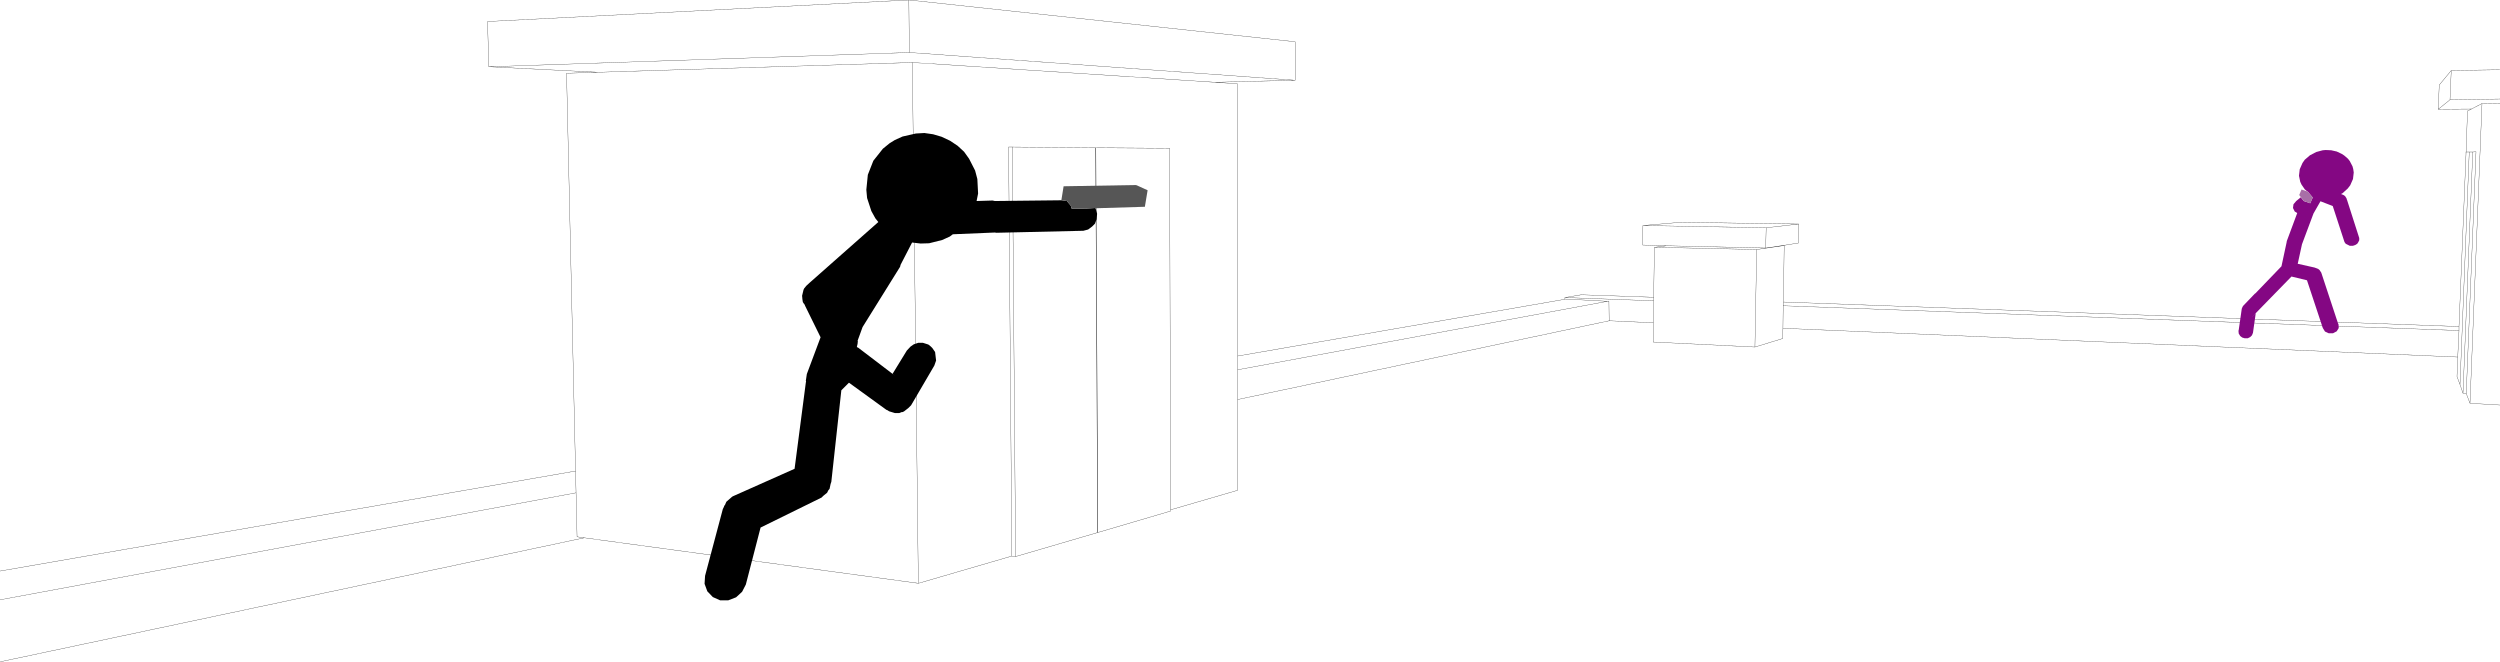 <?xml version="1.0" encoding="UTF-8" standalone="no"?>
<svg xmlns:xlink="http://www.w3.org/1999/xlink" height="132.35px" width="499.95px" xmlns="http://www.w3.org/2000/svg">
  <g transform="matrix(1.0, 0.0, 0.0, 1.0, -2.2, -77.9)">
    <path d="M502.15 91.85 L492.4 92.0 492.15 97.85 502.15 97.7 M2.2 192.1 L117.3 172.1 115.5 92.55 121.8 92.35 99.95 91.25 99.7 82.2 183.95 77.9 261.2 86.25 261.2 93.95 245.05 94.35 249.65 94.65 249.7 149.1 315.15 137.75 315.15 137.7 315.15 137.4 318.4 136.85 332.9 137.35 333.05 127.35 335.45 127.05 330.7 126.9 330.75 123.0 338.35 122.35 361.9 122.7 361.85 126.5 358.7 127.0 359.0 127.0 358.85 138.3 493.95 143.2 495.35 108.75 495.65 100.1 496.45 99.7 489.8 99.75 490.0 94.9 492.4 92.0 M496.45 99.7 L498.55 98.6 502.15 98.55 M495.35 108.75 L495.35 108.3 496.0 108.3 496.7 108.3 497.35 108.25 495.4 156.6 496.15 158.55 498.55 98.6 M358.85 138.3 L358.8 139.05 493.95 144.0 493.95 143.2 M502.15 158.9 L496.15 158.55 M495.4 156.6 L494.75 156.55 494.15 154.8 493.55 153.2 493.7 149.3 358.75 143.55 358.7 145.6 353.15 147.3 332.8 146.3 332.85 142.45 324.0 142.05 249.7 157.8 249.7 175.95 236.3 179.85 236.3 180.1 221.7 184.4 205.3 189.2 204.55 189.1 185.85 194.55 119.05 185.45 2.2 210.25 M493.7 149.3 L493.95 144.0 M494.75 156.55 L496.7 108.3 M494.15 154.8 L496.0 108.3 M492.15 97.85 L489.8 99.75 M361.9 122.7 L355.4 123.45 355.3 127.5 358.7 127.0 M332.85 142.45 L332.9 138.05 315.15 137.4 M332.9 138.05 L332.9 137.35 M358.8 139.05 L358.75 143.55 M359.0 127.0 L353.5 127.8 353.15 147.3 M353.5 127.8 L333.05 127.35 M355.4 123.45 L330.75 123.0 M355.3 127.5 L335.45 127.05 M183.95 77.9 L184.05 88.4 261.2 93.95 M204.55 189.1 L203.9 107.3 204.65 107.3 221.3 107.45 221.35 107.45 236.1 107.55 236.3 179.85 M221.35 107.45 L221.75 184.35 221.7 184.4 221.3 107.45 M204.65 107.3 L205.3 189.2 M315.15 137.7 L323.7 138.15 323.95 138.1 324.0 142.05 M323.7 138.15 L249.7 151.85 249.7 157.8 M249.7 149.1 L249.7 151.85 M245.05 94.35 L184.65 90.4 185.85 194.55 M119.05 185.45 L117.6 185.25 117.4 176.45 2.2 197.85 M117.4 176.45 L117.3 172.1 M99.95 91.25 L184.05 88.4 M121.8 92.35 L184.65 90.4" fill="none" stroke="#000000" stroke-linecap="round" stroke-linejoin="round" stroke-width="0.05"/>
    <path d="M463.5 116.15 L463.5 116.1 463.1 115.75 462.45 114.8 462.2 114.25 461.95 113.05 462.1 111.75 462.65 110.5 463.1 109.85 464.15 108.95 465.4 108.3 466.7 107.95 467.3 107.9 468.4 107.95 469.5 108.2 470.55 108.7 471.0 109.0 471.75 109.65 472.1 110.1 472.65 111.15 472.8 111.7 472.9 112.4 472.75 113.7 472.2 114.95 471.7 115.6 470.65 116.55 470.35 116.7 470.85 116.9 471.15 117.1 471.45 117.55 471.5 117.75 471.55 117.85 474.0 125.5 474.0 125.95 473.8 126.35 473.6 126.65 473.2 126.9 472.75 127.05 472.1 127.05 471.3 126.65 471.05 126.3 468.7 119.1 466.25 118.15 464.85 120.6 462.55 126.75 461.7 130.65 465.05 131.4 465.6 131.6 465.7 131.65 465.75 131.65 466.0 131.85 466.1 131.95 466.25 132.2 466.35 132.3 466.35 132.35 466.4 132.4 469.7 142.4 469.7 142.45 469.85 142.75 469.9 143.5 469.5 144.15 468.75 144.55 467.9 144.55 467.15 144.2 466.75 143.55 466.6 143.2 466.6 143.15 463.55 133.95 460.45 133.2 452.45 141.4 453.3 140.55 452.75 144.45 452.55 144.95 452.2 145.3 451.7 145.55 451.1 145.55 450.6 145.4 450.2 145.1 449.9 144.6 449.85 144.05 449.9 143.9 450.5 139.7 450.5 139.65 450.75 139.15 450.55 139.5 450.65 139.25 450.75 139.15 450.8 139.05 453.1 136.65 453.25 136.55 458.45 131.15 459.5 126.25 459.5 126.15 461.6 120.5 461.1 120.2 460.75 119.5 460.85 118.75 461.4 118.1 462.2 117.45 462.3 117.35 462.9 118.1 464.2 118.55 464.7 117.4 463.7 116.2 463.5 116.15" fill="#840783" fill-rule="evenodd" stroke="none"/>
    <path d="M221.25 119.55 L221.3 119.6 221.6 120.65 221.5 121.75 221.15 122.65 220.6 123.2 219.8 123.8 218.85 124.05 201.45 124.45 201.15 124.4 192.75 124.75 192.15 125.2 190.6 125.9 188.0 126.55 186.3 126.6 184.6 126.4 182.3 130.85 182.2 131.25 174.7 143.3 173.7 146.05 173.75 146.1 173.7 146.65 173.55 147.3 173.85 147.45 181.2 153.05 180.7 152.65 183.55 148.0 184.3 147.2 184.95 146.75 185.85 146.45 186.75 146.45 187.85 146.8 188.35 147.2 188.65 147.5 189.2 148.3 189.4 150.0 189.05 151.0 184.4 158.95 183.85 159.5 182.95 160.2 182.9 160.2 182.75 160.3 182.55 160.3 182.05 160.5 181.15 160.5 180.0 160.15 179.7 159.95 179.45 159.85 172.0 154.45 171.95 154.45 170.45 155.95 168.45 174.25 168.3 174.7 168.1 175.65 167.85 175.95 167.6 176.45 166.85 177.05 166.5 177.4 154.3 183.4 151.35 194.8 150.6 196.25 149.4 197.35 147.85 197.95 146.2 197.95 144.75 197.3 143.65 196.15 143.1 194.65 143.2 193.05 146.75 179.7 147.0 179.2 147.0 179.05 147.15 178.95 147.45 178.25 148.65 177.2 148.7 177.2 148.75 177.15 161.1 171.65 163.35 154.4 163.4 154.2 163.35 154.05 163.55 152.7 166.3 145.35 163.2 139.05 163.0 138.5 163.1 138.85 162.75 138.3 162.65 137.65 162.65 137.55 162.6 137.05 162.9 135.8 162.95 135.75 163.0 135.6 163.45 135.05 164.1 134.45 164.05 134.45 164.1 134.45 177.85 122.3 177.25 121.55 176.45 120.1 175.6 117.5 175.45 115.85 175.75 112.85 176.85 110.05 178.75 107.65 180.1 106.55 181.15 105.9 182.7 105.2 185.35 104.6 187.05 104.5 188.8 104.75 190.5 105.25 192.2 106.05 193.7 107.05 195.0 108.25 196.0 109.65 197.2 112.0 197.65 113.7 197.8 116.6 197.5 118.1 200.7 118.0 201.15 118.1 214.45 117.95 214.55 117.95 215.55 118.1 216.35 119.05 216.5 119.6 216.65 119.65 219.5 119.6 221.2 119.5 221.25 119.55 M163.25 138.25 L163.1 138.25 163.0 138.3 163.25 138.25" fill="#000000" fill-rule="evenodd" stroke="none"/>
    <path d="M214.45 117.95 L214.9 115.15 229.4 114.9 231.7 115.95 231.15 119.25 221.25 119.55 221.2 119.5 219.5 119.6 216.65 119.65 216.5 119.6 216.35 119.05 215.55 118.1 214.55 117.95 214.45 117.95" fill="#565656" fill-rule="evenodd" stroke="none"/>
    <path d="M462.9 118.1 L462.0 116.9 462.45 115.8 463.5 116.15 463.7 116.2 464.7 117.4 464.2 118.55 462.9 118.1" fill="#a86fa7" fill-rule="evenodd" stroke="none"/>
  </g>
</svg>
